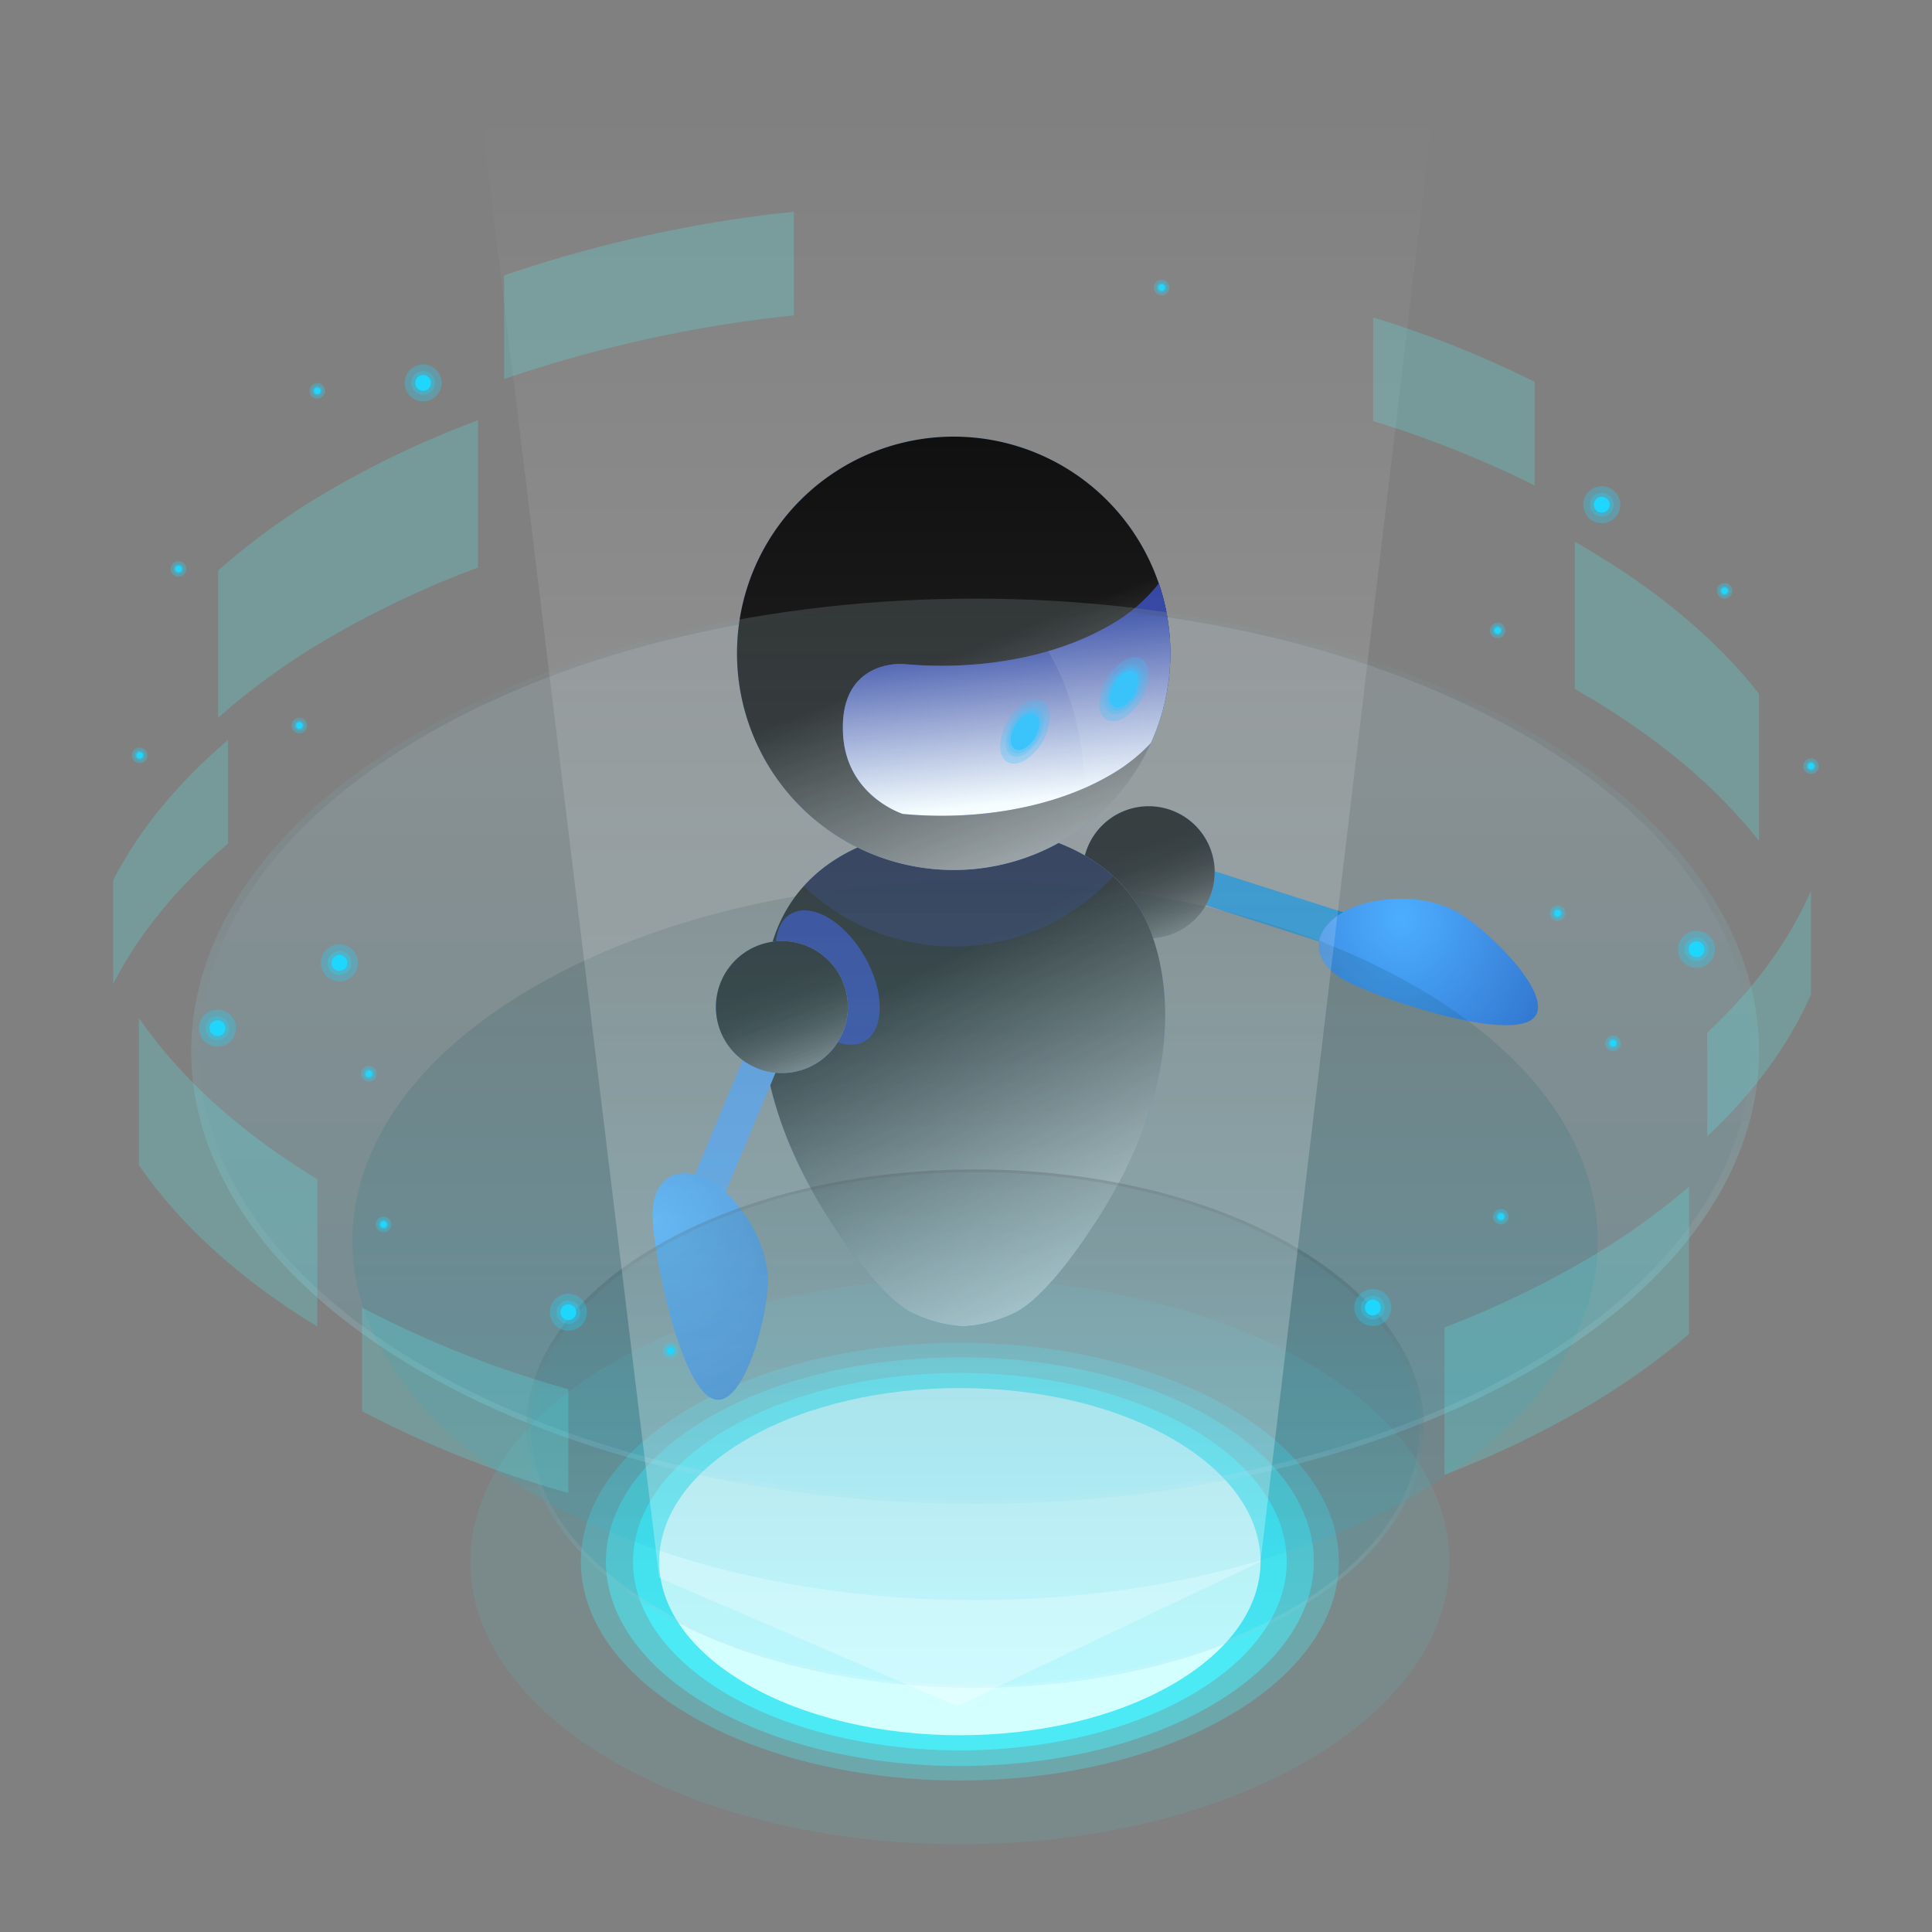 <svg xmlns="http://www.w3.org/2000/svg" xmlns:xlink="http://www.w3.org/1999/xlink" width="600" height="600" viewBox="0 0 600 600">
  <rect x="0" y="0" width="600" height="600" fill="#808080" stroke="none"/>
  <defs>
    <radialGradient id="radial-gradient" cx="0.632" cy="0.317" r="1.057" gradientTransform="matrix(-1, 0, 0, 1, 1.265, 0)" gradientUnits="objectBoundingBox">
      <stop offset="0" stop-color="#5abeff"/>
      <stop offset="1" stop-color="#243aa9"/>
    </radialGradient>
    <linearGradient id="linear-gradient" x1="0.845" y1="1.383" x2="0.428" y2="0.317" gradientUnits="objectBoundingBox">
      <stop offset="0" stop-color="#fff"/>
      <stop offset="0.101" stop-color="#cfcfcf"/>
      <stop offset="0.234" stop-color="#999"/>
      <stop offset="0.368" stop-color="#6a6a6a"/>
      <stop offset="0.5" stop-color="#444"/>
      <stop offset="0.63" stop-color="#262626"/>
      <stop offset="0.758" stop-color="#111"/>
      <stop offset="0.883" stop-color="#040404"/>
      <stop offset="1"/>
    </linearGradient>
    <radialGradient id="radial-gradient-2" cx="0.476" cy="0.261" r="0.813" gradientTransform="matrix(-1.238, 0, 0, 1, 1.06, 0)" xlink:href="#radial-gradient"/>
    <linearGradient id="linear-gradient-2" x1="0.832" y1="1.164" x2="0.452" y2="0.273" gradientUnits="objectBoundingBox">
      <stop offset="0" stop-color="#fff"/>
      <stop offset="0.15" stop-color="#dedede"/>
      <stop offset="0.481" stop-color="#8c8c8c"/>
      <stop offset="0.965" stop-color="#090909"/>
      <stop offset="1"/>
    </linearGradient>
    <radialGradient id="radial-gradient-3" cx="0.632" cy="0.317" r="1.057" xlink:href="#radial-gradient"/>
    <linearGradient id="linear-gradient-3" x1="0.845" y1="1.383" x2="0.501" y2="0.503" gradientUnits="objectBoundingBox">
      <stop offset="0" stop-color="#fff"/>
      <stop offset="1"/>
    </linearGradient>
    <linearGradient id="linear-gradient-4" x1="0.566" y1="0.92" x2="0.467" y2="0.198" gradientUnits="objectBoundingBox">
      <stop offset="0" stop-color="#fff"/>
      <stop offset="1" stop-color="#0a208f"/>
    </linearGradient>
    <radialGradient id="radial-gradient-4" cx="0.349" cy="0.161" r="2.444" gradientTransform="matrix(-0.577, 0, 0, 1, 0.614, 0)" gradientUnits="objectBoundingBox">
      <stop offset="0" stop-color="#40a4ff"/>
      <stop offset="0.505" stop-color="#2767cb"/>
      <stop offset="1" stop-color="#0a208f"/>
    </radialGradient>
    <radialGradient id="radial-gradient-5" cx="0.251" cy="0.204" r="1.857" gradientTransform="matrix(-1.965, 0, 0, 1, 0.505, 0)" gradientUnits="objectBoundingBox">
      <stop offset="0" stop-color="#40a4ff"/>
      <stop offset="1" stop-color="#0a208f"/>
    </radialGradient>
    <radialGradient id="radial-gradient-6" cx="0.632" cy="0.317" r="1.057" xlink:href="#radial-gradient"/>
    <linearGradient id="linear-gradient-5" x1="0.845" y1="1.383" x2="0.428" y2="0.317" xlink:href="#linear-gradient"/>
    <linearGradient id="linear-gradient-6" x1="0.5" y1="0.98" x2="0.5" y2="-0.161" gradientUnits="objectBoundingBox">
      <stop offset="0" stop-color="#1ed6fe"/>
      <stop offset="1" stop-color="#fff"/>
    </linearGradient>
    <linearGradient id="linear-gradient-7" x1="0.5" y1="0.969" x2="0.5" y2="-0.108" xlink:href="#linear-gradient-3"/>
    <linearGradient id="linear-gradient-8" x1="0.5" y1="0.98" x2="0.5" y2="-0.161" gradientUnits="objectBoundingBox">
      <stop offset="0" stop-color="#1ed6fe"/>
      <stop offset="1"/>
    </linearGradient>
    <linearGradient id="linear-gradient-12" x1="0.5" y1="0.01" x2="0.5" y2="1.004" gradientUnits="objectBoundingBox">
      <stop offset="0" stop-color="#fff" stop-opacity="0"/>
      <stop offset="1" stop-color="#fff"/>
    </linearGradient>
    <clipPath id="clip-CPA">
      <rect width="600" height="600"/>
    </clipPath>
  </defs>
  <g id="CPA" clip-path="url(#clip-CPA)">
    <g id="Group_108" data-name="Group 108" transform="translate(35.157 27.247)">
      <path id="Path_527" data-name="Path 527" d="M654.611,486.98c-59.368,34.274-59.368,89.846,0,124.122s155.615,34.274,214.975,0,59.371-89.846,0-124.122S713.976,452.7,654.611,486.98Z" transform="translate(-499.159 -91.302)" fill="#4ceaf5" opacity="0.1"/>
      <path id="Path_528" data-name="Path 528" d="M656.738,488.206c-45.973,26.54-45.973,69.571,0,96.111s120.493,26.54,166.454,0,45.973-69.571,0-96.111S702.7,461.665,656.738,488.206Z" transform="translate(-477.026 -78.523)" fill="#4ceaf5" opacity="0.3"/>
      <path id="Path_529" data-name="Path 529" d="M657.216,488.482c-42.932,24.787-42.932,64.974,0,89.761s112.531,24.785,155.46,0,42.932-64.974,0-89.759S700.145,463.7,657.216,488.482Z" transform="translate(-472.006 -75.625)" fill="#4ceaf5" opacity="0.5"/>
      <ellipse id="Ellipse_2" data-name="Ellipse 2" cx="101.513" cy="58.609" rx="101.513" ry="58.609" transform="translate(161.425 399.13)" fill="#4ceaf5"/>
      <g id="Group_83" data-name="Group 83" transform="translate(167.511 108.354)">
        <rect id="Rectangle_8" data-name="Rectangle 8" width="65.679" height="10.905" transform="translate(226.876 163.143) rotate(-162.268)" fill="#097abe"/>
        <g id="Group_78" data-name="Group 78" transform="translate(133.581 114.777)">
          <path id="Path_530" data-name="Path 530" d="M635.942,429.663a20.494,20.494,0,1,0,20.495-20.492A20.494,20.494,0,0,0,635.942,429.663Z" transform="translate(-635.942 -409.171)" fill="url(#radial-gradient)"/>
          <path id="Path_531" data-name="Path 531" d="M635.942,429.663a20.494,20.494,0,1,0,20.495-20.492A20.494,20.494,0,0,0,635.942,429.663Z" transform="translate(-635.942 -409.171)" fill="url(#linear-gradient)" style="mix-blend-mode: color-dodge;isolation: isolate"/>
        </g>
        <path id="Path_532" data-name="Path 532" d="M704.047,566.55a41.674,41.674,0,0,1-16.214-4.335c-8.018-4.137-18.1-17.35-26.1-29.97-22.454-35.435-23.854-66.874-15.94-88.059s29.6-32.732,58.258-32.732S754.4,423,762.31,444.186s6.51,52.624-15.946,88.059c-8,12.621-18.08,25.833-26.1,29.97A41.7,41.7,0,0,1,704.047,566.55Z" transform="translate(-607.521 -290.243)" fill="url(#radial-gradient-2)"/>
        <path id="Path_533" data-name="Path 533" d="M704.047,566.55a41.674,41.674,0,0,1-16.214-4.335c-8.018-4.137-18.1-17.35-26.1-29.97-22.454-35.435-23.854-66.874-15.94-88.059s29.6-32.732,58.258-32.732S754.4,423,762.31,444.186s6.51,52.624-15.946,88.059c-8,12.621-18.08,25.833-26.1,29.97A41.7,41.7,0,0,1,704.047,566.55Z" transform="translate(-607.521 -290.243)" fill="url(#linear-gradient-2)" style="mix-blend-mode: color-dodge;isolation: isolate"/>
        <path id="Path_534" data-name="Path 534" d="M647.12,429.852c10.806-12,28.254-18.4,49.575-18.4,19.435,0,35.641,5.324,46.539,15.346a67.246,67.246,0,0,1-96.114,3.052Z" transform="translate(-600.169 -290.243)" fill="#0a208f" opacity="0.3" style="mix-blend-mode: multiply;isolation: isolate"/>
        <g id="Group_79" data-name="Group 79" transform="translate(26.219)">
          <path id="Path_535" data-name="Path 535" d="M640.828,435.737a67.289,67.289,0,1,0,67.291-67.291A67.291,67.291,0,0,0,640.828,435.737Z" transform="translate(-640.828 -368.446)" fill="url(#radial-gradient-3)"/>
          <path id="Path_536" data-name="Path 536" d="M640.828,435.737a67.289,67.289,0,1,0,67.291-67.291A67.291,67.291,0,0,0,640.828,435.737Z" transform="translate(-640.828 -368.446)" fill="url(#linear-gradient-3)" style="mix-blend-mode: color-dodge;isolation: isolate"/>
          <path id="Path_537" data-name="Path 537" d="M640.913,431.828c1.218,18.883,18.525,24.356,18.525,24.356,22.6,2.164,46.615-1.79,64.052-11.857a54.383,54.383,0,0,0,13-10.155,67.223,67.223,0,0,0,2.463-49.541,50.818,50.818,0,0,1-15.464,13.114c-17.437,10.07-41.452,14.024-64.052,11.862C659.438,409.608,639.371,408.081,640.913,431.828Z" transform="translate(-607.963 -339.014)" fill="#0a208f"/>
          <path id="Path_538" data-name="Path 538" d="M640.913,431.828c1.218,18.883,18.525,24.356,18.525,24.356,22.6,2.164,46.615-1.79,64.052-11.857a54.383,54.383,0,0,0,13-10.155,67.223,67.223,0,0,0,2.463-49.541,50.818,50.818,0,0,1-15.464,13.114c-17.437,10.07-41.452,14.024-64.052,11.862C659.438,409.608,639.371,408.081,640.913,431.828Z" transform="translate(-607.963 -339.014)" fill="url(#linear-gradient-4)" style="mix-blend-mode: multiply;isolation: isolate"/>
          <path id="Path_539" data-name="Path 539" d="M659.753,397.746a50.818,50.818,0,0,0,15.464-13.114,67.223,67.223,0,0,1-2.463,49.541,54.383,54.383,0,0,1-13,10.155,77.455,77.455,0,0,1-7.362,3.715c-.513-11.065-2.878-28-11.563-42.4A85.869,85.869,0,0,0,659.753,397.746Z" transform="translate(-544.226 -339.014)" fill="#fff" opacity="0.1"/>
        </g>
        <path id="Path_540" data-name="Path 540" d="M607.728,444.314c9.887,5.71,48.312,18.638,58.2,12.93s-12.508-27.9-22.392-33.6-25.92-5.71-35.81,0S597.838,438.606,607.728,444.314Z" transform="translate(-393.407 -275.87)" fill="url(#radial-gradient-4)"/>
        <path id="Path_541" data-name="Path 541" d="M672.849,432.178c0,10.307,7.235,22.834,16.16,27.989s16.16.975,16.16-9.331-7.238-22.834-16.16-27.986S672.849,421.874,672.849,432.178Z" transform="translate(-634.618 -273.533)" fill="#0a208f"/>
        <rect id="Rectangle_9" data-name="Rectangle 9" width="10.904" height="56.843" transform="matrix(-0.923, -0.386, 0.386, -0.923, 18.733, 244.042)" fill="#438be3"/>
        <path id="Path_542" data-name="Path 542" d="M685.177,462.4c0,11.417,8.013,51.156,17.9,56.866s17.908-24.773,17.905-36.193-8.015-25.3-17.905-31.01S685.177,450.979,685.177,462.4Z" transform="translate(-685.177 -220.853)" fill="url(#radial-gradient-5)"/>
        <g id="Group_80" data-name="Group 80" transform="translate(19.663 156.652)">
          <path id="Path_543" data-name="Path 543" d="M676.364,444.518a20.491,20.491,0,1,0,20.49-20.489A20.49,20.49,0,0,0,676.364,444.518Z" transform="translate(-676.364 -424.029)" fill="url(#radial-gradient-6)"/>
          <path id="Path_544" data-name="Path 544" d="M676.364,444.518a20.491,20.491,0,1,0,20.49-20.489A20.49,20.49,0,0,0,676.364,444.518Z" transform="translate(-676.364 -424.029)" fill="url(#linear-gradient-5)" style="mix-blend-mode: color-dodge;isolation: isolate"/>
        </g>
        <g id="Group_81" data-name="Group 81" transform="translate(107.951 81.681)">
          <path id="Path_545" data-name="Path 545" d="M654.119,411.81c0,4.907,3.441,6.9,7.7,4.442a17,17,0,0,0,7.691-13.328c0-4.907-3.441-6.9-7.691-4.444A16.994,16.994,0,0,0,654.119,411.81Z" transform="translate(-654.119 -397.428)" fill="#07b3fa" opacity="0.3" style="mix-blend-mode: color-dodge;isolation: isolate"/>
          <path id="Path_546" data-name="Path 546" d="M654.724,409.4c0,3.816,2.683,5.361,5.986,3.455a13.254,13.254,0,0,0,5.986-10.372c0-3.813-2.686-5.361-5.986-3.452A13.236,13.236,0,0,0,654.724,409.4Z" transform="translate(-653.013 -396.003)" fill="#07b3fa" opacity="0.3" style="mix-blend-mode: color-dodge;isolation: isolate"/>
          <path id="Path_547" data-name="Path 547" d="M655,408.286c0,3.314,2.328,4.659,5.2,3a11.491,11.491,0,0,0,5.2-9c0-3.314-2.328-4.659-5.2-3A11.491,11.491,0,0,0,655,408.286Z" transform="translate(-652.506 -395.348)" fill="#07b3fa" opacity="0.3" style="mix-blend-mode: color-dodge;isolation: isolate"/>
          <path id="Path_548" data-name="Path 548" d="M655.278,407.194c0,2.821,1.981,3.965,4.425,2.556a9.794,9.794,0,0,0,4.425-7.663c0-2.824-1.984-3.968-4.425-2.556A9.787,9.787,0,0,0,655.278,407.194Z" transform="translate(-652.006 -394.704)" fill="#07b3fa" style="mix-blend-mode: color-dodge;isolation: isolate"/>
          <path id="Path_549" data-name="Path 549" d="M655.7,405.505c0,2.06,1.446,2.889,3.227,1.863a7.135,7.135,0,0,0,3.227-5.589c0-2.06-1.446-2.892-3.227-1.863A7.131,7.131,0,0,0,655.7,405.505Z" transform="translate(-651.233 -393.705)" fill="#07b3fa" style="mix-blend-mode: color-dodge;isolation: isolate"/>
          <path id="Path_550" data-name="Path 550" d="M656.032,404.2c0,1.468,1.029,2.063,2.3,1.33a5.081,5.081,0,0,0,2.3-3.985c0-1.468-1.029-2.066-2.3-1.33A5.076,5.076,0,0,0,656.032,404.2Z" transform="translate(-650.638 -392.935)" fill="#07b3fa" style="mix-blend-mode: color-dodge;isolation: isolate"/>
        </g>
        <g id="Group_82" data-name="Group 82" transform="translate(138.682 68.527)">
          <path id="Path_551" data-name="Path 551" d="M643.213,407.143c0,4.907,3.447,6.9,7.7,4.442a17.008,17.008,0,0,0,7.7-13.328c0-4.907-3.444-6.9-7.7-4.447A17.022,17.022,0,0,0,643.213,407.143Z" transform="translate(-643.213 -392.761)" fill="#07b3fa" opacity="0.3" style="mix-blend-mode: color-dodge;isolation: isolate"/>
          <path id="Path_552" data-name="Path 552" d="M643.819,404.728c0,3.819,2.689,5.363,5.986,3.458a13.237,13.237,0,0,0,5.989-10.371c0-3.813-2.686-5.361-5.989-3.453A13.251,13.251,0,0,0,643.819,404.728Z" transform="translate(-642.108 -391.335)" fill="#07b3fa" opacity="0.3" style="mix-blend-mode: color-dodge;isolation: isolate"/>
          <path id="Path_553" data-name="Path 553" d="M644.1,403.619c0,3.314,2.328,4.659,5.2,3a11.486,11.486,0,0,0,5.2-9c0-3.314-2.328-4.659-5.2-3A11.5,11.5,0,0,0,644.1,403.619Z" transform="translate(-641.598 -390.68)" fill="#07b3fa" opacity="0.3" style="mix-blend-mode: color-dodge;isolation: isolate"/>
          <path id="Path_554" data-name="Path 554" d="M644.373,402.53c0,2.818,1.984,3.963,4.422,2.553a9.79,9.79,0,0,0,4.428-7.663c0-2.821-1.984-3.968-4.428-2.556A9.8,9.8,0,0,0,644.373,402.53Z" transform="translate(-641.098 -390.035)" fill="#07b3fa" style="mix-blend-mode: color-dodge;isolation: isolate"/>
          <path id="Path_555" data-name="Path 555" d="M644.8,400.841c0,2.057,1.449,2.889,3.224,1.863a7.128,7.128,0,0,0,3.23-5.592c0-2.06-1.443-2.892-3.23-1.863A7.148,7.148,0,0,0,644.8,400.841Z" transform="translate(-640.325 -389.037)" fill="#07b3fa" style="mix-blend-mode: color-dodge;isolation: isolate"/>
          <path id="Path_556" data-name="Path 556" d="M645.127,399.532c0,1.471,1.029,2.063,2.3,1.33a5.069,5.069,0,0,0,2.3-3.985c0-1.468-1.026-2.066-2.3-1.33A5.084,5.084,0,0,0,645.127,399.532Z" transform="translate(-639.73 -388.267)" fill="#07b3fa" style="mix-blend-mode: color-dodge;isolation: isolate"/>
        </g>
      </g>
      <path id="Path_557" data-name="Path 557" d="M658.24,489.075c-36.464,21.053-36.464,55.189,0,76.242s95.584,21.053,132.048,0,36.464-55.189,0-76.242S694.7,468.022,658.24,489.075Z" transform="translate(-461.325 -69.458)" fill="#d4ffff"/>
      <g id="Group_84" data-name="Group 84" transform="translate(24.209 158.666)">
        <path id="Path_558" data-name="Path 558" d="M647.266,427.469c-95.077,54.893-95.077,143.9,0,198.792s249.229,54.9,344.309,0,95.08-143.9,0-198.795S742.345,372.574,647.266,427.469Z" transform="translate(-575.958 -386.298)" opacity="0.14" fill="url(#linear-gradient-6)"/>
        <path id="Path_559" data-name="Path 559" d="M647.266,427.469c95.08-54.9,249.229-54.9,344.309,0s95.08,143.9,0,198.795-249.229,54.893-344.309,0S552.189,482.362,647.266,427.469Zm1.8,197.752c94.085,54.318,246.616,54.318,340.7,0s94.082-142.391,0-196.709-246.614-54.321-340.7,0S554.99,570.9,649.069,625.221Z" transform="translate(-575.958 -386.298)" opacity="0.14" fill="url(#linear-gradient-7)" style="mix-blend-mode: screen;isolation: isolate"/>
      </g>
      <g id="Group_85" data-name="Group 85" transform="translate(74.289 246.382)">
        <path id="Path_560" data-name="Path 560" d="M650.368,450.123c-75.52,43.6-75.52,114.3,0,157.9s197.963,43.6,273.481,0,75.523-114.3.006-157.9S725.889,406.52,650.368,450.123Z" transform="translate(-593.728 -417.421)" opacity="0.14" fill="url(#linear-gradient-8)" style="mix-blend-mode: screen;isolation: isolate"/>
        <path id="Path_561" data-name="Path 561" d="M650.368,450.123c75.52-43.6,197.963-43.6,273.486,0s75.518,114.3-.006,157.9-197.96,43.6-273.481,0S574.848,493.725,650.368,450.123ZM651.8,607.2c74.731,43.146,195.889,43.146,270.617,0s74.731-113.1,0-156.246-195.886-43.146-270.617,0S577.075,564.051,651.8,607.2Z" transform="translate(-593.728 -417.421)" opacity="0.14" fill="url(#linear-gradient-7)" style="mix-blend-mode: screen;isolation: isolate"/>
      </g>
      <g id="Group_86" data-name="Group 86" transform="translate(128.256 335.937)">
        <path id="Path_562" data-name="Path 562" d="M653.709,472.773c-54.445,31.433-54.445,82.4,0,113.836s142.718,31.433,197.163,0,54.448-82.4,0-113.836S708.154,441.338,653.709,472.773Z" transform="translate(-612.876 -449.197)" opacity="0.14" fill="url(#linear-gradient-8)" style="mix-blend-mode: screen;isolation: isolate"/>
        <path id="Path_563" data-name="Path 563" d="M653.709,472.773c54.445-31.436,142.718-31.436,197.166,0s54.445,82.4,0,113.836-142.718,31.433-197.163,0S599.264,504.206,653.709,472.773Zm1.031,113.238c53.878,31.106,141.224,31.106,195.1,0s53.875-81.538,0-112.641-141.219-31.106-195.1,0S600.868,554.908,654.741,586.012Z" transform="translate(-612.876 -449.197)" opacity="0.14" fill="url(#linear-gradient-7)" style="mix-blend-mode: screen;isolation: isolate"/>
      </g>
      <path id="Path_564" data-name="Path 564" d="M611.566,330H909.044L854.576,787.739l-94.269,44.846-92.474-39.816Z" transform="translate(-498.266 -330)" opacity="0.3" fill="url(#linear-gradient-12)"/>
      <path id="Path_566" data-name="Path 566" d="M734.826,432.495v45.742c12.423,18.122,30.9,35.187,55.411,50.141V482.636C765.724,467.679,747.249,450.617,734.826,432.495Z" transform="translate(-726.847 -143.629)" fill="#51ffff" opacity="0.2"/>
      <path id="Path_567" data-name="Path 567" d="M583.672,494.787v45.742A296.993,296.993,0,0,0,625.7,520.637a221.27,221.27,0,0,0,33.927-23.792V451.1a222.288,222.288,0,0,1-33.927,23.8A297.522,297.522,0,0,1,583.672,494.787Z" transform="translate(-170.232 -109.793)" fill="#51ffff" opacity="0.2"/>
      <path id="Path_568" data-name="Path 568" d="M575.959,380.034v45.731c.521.273,1.032.572,1.556.874,23.908,13.81,42.464,29.528,55.665,46.314v-45.73c-13.2-16.786-31.757-32.5-55.665-46.314C576.991,380.609,576.48,380.307,575.959,380.034Z" transform="translate(-122.048 -239.021)" fill="#51ffff" opacity="0.2"/>
      <path id="Path_569" data-name="Path 569" d="M717.118,413.293v45.73a218.934,218.934,0,0,1,36.244-25.839,298.853,298.853,0,0,1,44.462-20.8V366.641a298.894,298.894,0,0,0-44.462,20.813A218.934,218.934,0,0,0,717.118,413.293Z" transform="translate(-684.527 -263.374)" fill="#51ffff" opacity="0.2"/>
      <path id="Path_570" data-name="Path 570" d="M707.164,464.412v32.183a327.162,327.162,0,0,0,64.086,25.388V489.788A327.156,327.156,0,0,1,707.164,464.412Z" transform="translate(-629.899 -85.593)" fill="#51ffff" opacity="0.2"/>
      <path id="Path_571" data-name="Path 571" d="M570.237,462.579v32.183c14.807-13.846,25.551-28.741,32.23-44.1v-32.18C595.788,433.837,585.044,448.732,570.237,462.579Z" transform="translate(-75.209 -169.107)" fill="#51ffff" opacity="0.2"/>
      <path id="Path_572" data-name="Path 572" d="M744.657,445.432v32.185c7.812-15.27,19.717-29.99,35.683-43.574V401.86C764.374,415.444,752.469,430.165,744.657,445.432Z" transform="translate(-744.657 -199.334)" fill="#51ffff" opacity="0.2"/>
      <path id="Path_573" data-name="Path 573" d="M682.314,363.431v32.183a409.992,409.992,0,0,1,89.99-19.757V343.663A409.191,409.191,0,0,0,682.314,363.431Z" transform="translate(-560.917 -305.156)" fill="#51ffff" opacity="0.2"/>
      <path id="Path_574" data-name="Path 574" d="M600.69,355.312v32.194a326.2,326.2,0,0,1,50.138,19.979v-32.18A324.8,324.8,0,0,0,600.69,355.312Z" transform="translate(-209.397 -283.974)" fill="#51ffff" opacity="0.2"/>
      <g id="Group_87" data-name="Group 87" transform="translate(485.959 261.81)">
        <path id="Path_575" data-name="Path 575" d="M580.811,428.647a5.749,5.749,0,1,0,5.747-5.752A5.749,5.749,0,0,0,580.811,428.647Z" transform="translate(-580.811 -422.895)" fill="#1ed6fe" opacity="0.3" style="mix-blend-mode: color-dodge;isolation: isolate"/>
        <path id="Path_576" data-name="Path 576" d="M581.546,427.314a3.679,3.679,0,1,0,3.678-3.686A3.679,3.679,0,0,0,581.546,427.314Z" transform="translate(-579.477 -421.562)" fill="#1ed6fe" opacity="0.3" style="mix-blend-mode: color-dodge;isolation: isolate"/>
        <path id="Path_577" data-name="Path 577" d="M581.981,426.518a2.45,2.45,0,1,0,2.446-2.452A2.445,2.445,0,0,0,581.981,426.518Z" transform="translate(-578.681 -420.766)" fill="#1ed6fe" style="mix-blend-mode: color-dodge;isolation: isolate"/>
      </g>
      <g id="Group_88" data-name="Group 88" transform="translate(456.549 123.753)">
        <path id="Path_578" data-name="Path 578" d="M591.246,379.662a5.749,5.749,0,1,0,5.747-5.752A5.749,5.749,0,0,0,591.246,379.662Z" transform="translate(-591.246 -373.91)" fill="#1ed6fe" opacity="0.3" style="mix-blend-mode: color-dodge;isolation: isolate"/>
        <path id="Path_579" data-name="Path 579" d="M591.982,378.329a3.678,3.678,0,1,0,3.678-3.686A3.679,3.679,0,0,0,591.982,378.329Z" transform="translate(-589.913 -372.577)" fill="#1ed6fe" opacity="0.3" style="mix-blend-mode: color-dodge;isolation: isolate"/>
        <path id="Path_580" data-name="Path 580" d="M592.416,377.533a2.451,2.451,0,1,0,2.446-2.452A2.447,2.447,0,0,0,592.416,377.533Z" transform="translate(-589.116 -371.781)" fill="#1ed6fe" style="mix-blend-mode: color-dodge;isolation: isolate"/>
      </g>
      <g id="Group_89" data-name="Group 89" transform="translate(90.509 85.926)">
        <path id="Path_581" data-name="Path 581" d="M721.124,366.24a5.749,5.749,0,1,0,5.746-5.752A5.747,5.747,0,0,0,721.124,366.24Z" transform="translate(-721.124 -360.488)" fill="#1ed6fe" opacity="0.3" style="mix-blend-mode: color-dodge;isolation: isolate"/>
        <path id="Path_582" data-name="Path 582" d="M721.86,364.907a3.678,3.678,0,1,0,3.678-3.686A3.681,3.681,0,0,0,721.86,364.907Z" transform="translate(-719.792 -359.155)" fill="#1ed6fe" opacity="0.3" style="mix-blend-mode: color-dodge;isolation: isolate"/>
        <path id="Path_583" data-name="Path 583" d="M722.294,364.111a2.452,2.452,0,1,0,2.449-2.452A2.447,2.447,0,0,0,722.294,364.111Z" transform="translate(-718.997 -358.359)" fill="#1ed6fe" style="mix-blend-mode: color-dodge;isolation: isolate"/>
      </g>
      <g id="Group_90" data-name="Group 90" transform="translate(26.634 286.318)">
        <path id="Path_584" data-name="Path 584" d="M743.788,437.34a5.749,5.749,0,1,0,5.749-5.749A5.752,5.752,0,0,0,743.788,437.34Z" transform="translate(-743.788 -431.591)" fill="#1ed6fe" opacity="0.3" style="mix-blend-mode: color-dodge;isolation: isolate"/>
        <path id="Path_585" data-name="Path 585" d="M744.523,436.008a3.678,3.678,0,1,0,3.678-3.684A3.68,3.68,0,0,0,744.523,436.008Z" transform="translate(-742.452 -430.258)" fill="#1ed6fe" opacity="0.3" style="mix-blend-mode: color-dodge;isolation: isolate"/>
        <path id="Path_586" data-name="Path 586" d="M744.958,435.211a2.451,2.451,0,1,0,2.449-2.449A2.449,2.449,0,0,0,744.958,435.211Z" transform="translate(-741.658 -429.462)" fill="#1ed6fe" style="mix-blend-mode: color-dodge;isolation: isolate"/>
      </g>
      <g id="Group_91" data-name="Group 91" transform="translate(64.504 266.035)">
        <path id="Path_587" data-name="Path 587" d="M730.351,430.146a5.749,5.749,0,1,0,5.747-5.752A5.749,5.749,0,0,0,730.351,430.146Z" transform="translate(-730.351 -424.394)" fill="#1ed6fe" opacity="0.3" style="mix-blend-mode: color-dodge;isolation: isolate"/>
        <path id="Path_588" data-name="Path 588" d="M731.087,428.812a3.678,3.678,0,1,0,3.678-3.684A3.68,3.68,0,0,0,731.087,428.812Z" transform="translate(-729.018 -423.059)" fill="#1ed6fe" opacity="0.3" style="mix-blend-mode: color-dodge;isolation: isolate"/>
        <path id="Path_589" data-name="Path 589" d="M731.521,428.015a2.452,2.452,0,1,0,2.449-2.449A2.449,2.449,0,0,0,731.521,428.015Z" transform="translate(-728.223 -422.263)" fill="#1ed6fe" style="mix-blend-mode: color-dodge;isolation: isolate"/>
      </g>
      <g id="Group_92" data-name="Group 92" transform="translate(135.605 374.521)">
        <path id="Path_590" data-name="Path 590" d="M705.123,468.642a5.749,5.749,0,1,0,5.744-5.755A5.748,5.748,0,0,0,705.123,468.642Z" transform="translate(-705.123 -462.887)" fill="#1ed6fe" opacity="0.3" style="mix-blend-mode: color-dodge;isolation: isolate"/>
        <path id="Path_591" data-name="Path 591" d="M705.859,467.307a3.678,3.678,0,1,0,3.675-3.686A3.676,3.676,0,0,0,705.859,467.307Z" transform="translate(-703.79 -461.552)" fill="#1ed6fe" opacity="0.3" style="mix-blend-mode: color-dodge;isolation: isolate"/>
        <path id="Path_592" data-name="Path 592" d="M706.293,466.511a2.452,2.452,0,1,0,2.446-2.452A2.448,2.448,0,0,0,706.293,466.511Z" transform="translate(-702.996 -460.756)" fill="#1ed6fe" style="mix-blend-mode: color-dodge;isolation: isolate"/>
      </g>
      <g id="Group_93" data-name="Group 93" transform="translate(385.434 373.07)">
        <path id="Path_593" data-name="Path 593" d="M616.479,468.124a5.749,5.749,0,1,0,5.747-5.752A5.747,5.747,0,0,0,616.479,468.124Z" transform="translate(-616.479 -462.372)" fill="#1ed6fe" opacity="0.3" style="mix-blend-mode: color-dodge;isolation: isolate"/>
        <path id="Path_594" data-name="Path 594" d="M617.215,466.791a3.678,3.678,0,1,0,3.678-3.686A3.679,3.679,0,0,0,617.215,466.791Z" transform="translate(-615.146 -461.039)" fill="#1ed6fe" opacity="0.3" style="mix-blend-mode: color-dodge;isolation: isolate"/>
        <path id="Path_595" data-name="Path 595" d="M617.649,465.995a2.452,2.452,0,1,0,2.449-2.452A2.447,2.447,0,0,0,617.649,465.995Z" transform="translate(-614.351 -460.243)" fill="#1ed6fe" style="mix-blend-mode: color-dodge;isolation: isolate"/>
      </g>
      <g id="Group_94" data-name="Group 94" transform="translate(463.347 294.325)">
        <path id="Path_596" data-name="Path 596" d="M591.192,436.856a2.427,2.427,0,1,0,2.427-2.424A2.427,2.427,0,0,0,591.192,436.856Z" transform="translate(-591.192 -434.432)" fill="#1ed6fe" opacity="0.3" style="mix-blend-mode: color-dodge;isolation: isolate"/>
        <path id="Path_597" data-name="Path 597" d="M591.5,436.294a1.553,1.553,0,1,0,1.553-1.553A1.552,1.552,0,0,0,591.5,436.294Z" transform="translate(-590.628 -433.87)" fill="#1ed6fe" opacity="0.3" style="mix-blend-mode: color-dodge;isolation: isolate"/>
        <path id="Path_598" data-name="Path 598" d="M591.686,435.958a1.033,1.033,0,1,0,1.032-1.032A1.031,1.031,0,0,0,591.686,435.958Z" transform="translate(-590.291 -433.534)" fill="#1ed6fe" style="mix-blend-mode: color-dodge;isolation: isolate"/>
      </g>
      <g id="Group_95" data-name="Group 95" transform="translate(498.004 153.814)">
        <path id="Path_599" data-name="Path 599" d="M578.9,387a2.425,2.425,0,1,0,2.424-2.427A2.426,2.426,0,0,0,578.9,387Z" transform="translate(-578.896 -384.576)" fill="#1ed6fe" opacity="0.3" style="mix-blend-mode: color-dodge;isolation: isolate"/>
        <path id="Path_600" data-name="Path 600" d="M579.206,386.439a1.552,1.552,0,1,0,1.55-1.553A1.55,1.55,0,0,0,579.206,386.439Z" transform="translate(-578.332 -384.012)" fill="#1ed6fe" opacity="0.3" style="mix-blend-mode: color-dodge;isolation: isolate"/>
        <path id="Path_601" data-name="Path 601" d="M579.389,386.1a1.034,1.034,0,1,0,1.031-1.034A1.033,1.033,0,0,0,579.389,386.1Z" transform="translate(-577.997 -383.678)" fill="#1ed6fe" style="mix-blend-mode: color-dodge;isolation: isolate"/>
      </g>
      <g id="Group_96" data-name="Group 96" transform="translate(524.835 208.253)">
        <path id="Path_602" data-name="Path 602" d="M569.376,406.319a2.425,2.425,0,1,0,2.424-2.427A2.424,2.424,0,0,0,569.376,406.319Z" transform="translate(-569.376 -403.892)" fill="#1ed6fe" opacity="0.3" style="mix-blend-mode: color-dodge;isolation: isolate"/>
        <path id="Path_603" data-name="Path 603" d="M569.686,405.757a1.553,1.553,0,1,0,1.553-1.556A1.554,1.554,0,0,0,569.686,405.757Z" transform="translate(-568.815 -403.33)" fill="#1ed6fe" opacity="0.3" style="mix-blend-mode: color-dodge;isolation: isolate"/>
        <path id="Path_604" data-name="Path 604" d="M569.87,405.42a1.033,1.033,0,1,0,1.032-1.034A1.031,1.031,0,0,0,569.87,405.42Z" transform="translate(-568.478 -402.994)" fill="#1ed6fe" style="mix-blend-mode: color-dodge;isolation: isolate"/>
      </g>
      <g id="Group_97" data-name="Group 97" transform="translate(427.512 166.105)">
        <path id="Path_605" data-name="Path 605" d="M603.908,391.364a2.425,2.425,0,1,0,2.427-2.427A2.427,2.427,0,0,0,603.908,391.364Z" transform="translate(-603.908 -388.937)" fill="#1ed6fe" opacity="0.3" style="mix-blend-mode: color-dodge;isolation: isolate"/>
        <path id="Path_606" data-name="Path 606" d="M604.217,390.8a1.553,1.553,0,1,0,1.553-1.556A1.553,1.553,0,0,0,604.217,390.8Z" transform="translate(-603.343 -388.375)" fill="#1ed6fe" opacity="0.3" style="mix-blend-mode: color-dodge;isolation: isolate"/>
        <path id="Path_607" data-name="Path 607" d="M604.4,390.463a1.034,1.034,0,1,0,1.034-1.031A1.033,1.033,0,0,0,604.4,390.463Z" transform="translate(-603.009 -388.037)" fill="#1ed6fe" style="mix-blend-mode: color-dodge;isolation: isolate"/>
      </g>
      <g id="Group_98" data-name="Group 98" transform="translate(446.133 253.933)">
        <path id="Path_608" data-name="Path 608" d="M597.3,422.524a2.425,2.425,0,1,0,2.424-2.424A2.426,2.426,0,0,0,597.3,422.524Z" transform="translate(-597.301 -420.1)" fill="#1ed6fe" opacity="0.3" style="mix-blend-mode: color-dodge;isolation: isolate"/>
        <path id="Path_609" data-name="Path 609" d="M597.611,421.962a1.551,1.551,0,1,0,1.55-1.553A1.552,1.552,0,0,0,597.611,421.962Z" transform="translate(-596.738 -419.538)" fill="#1ed6fe" opacity="0.3" style="mix-blend-mode: color-dodge;isolation: isolate"/>
        <path id="Path_610" data-name="Path 610" d="M597.794,421.626a1.034,1.034,0,1,0,1.032-1.032A1.033,1.033,0,0,0,597.794,421.626Z" transform="translate(-596.402 -419.202)" fill="#1ed6fe" style="mix-blend-mode: color-dodge;isolation: isolate"/>
      </g>
      <g id="Group_99" data-name="Group 99" transform="translate(60.966 91.7)">
        <path id="Path_611" data-name="Path 611" d="M733.965,364.964a2.425,2.425,0,1,0,2.424-2.427A2.426,2.426,0,0,0,733.965,364.964Z" transform="translate(-733.965 -362.537)" fill="#1ed6fe" opacity="0.3" style="mix-blend-mode: color-dodge;isolation: isolate"/>
        <path id="Path_612" data-name="Path 612" d="M734.275,364.4a1.553,1.553,0,1,0,1.553-1.556A1.557,1.557,0,0,0,734.275,364.4Z" transform="translate(-733.404 -361.975)" fill="#1ed6fe" opacity="0.3" style="mix-blend-mode: color-dodge;isolation: isolate"/>
        <path id="Path_613" data-name="Path 613" d="M734.458,364.064a1.034,1.034,0,1,0,1.031-1.032A1.031,1.031,0,0,0,734.458,364.064Z" transform="translate(-733.066 -361.637)" fill="#1ed6fe" style="mix-blend-mode: color-dodge;isolation: isolate"/>
      </g>
      <g id="Group_100" data-name="Group 100" transform="translate(55.372 195.649)">
        <path id="Path_614" data-name="Path 614" d="M735.949,401.847a2.427,2.427,0,1,0,2.427-2.427A2.424,2.424,0,0,0,735.949,401.847Z" transform="translate(-735.949 -399.42)" fill="#1ed6fe" opacity="0.3" style="mix-blend-mode: color-dodge;isolation: isolate"/>
        <path id="Path_615" data-name="Path 615" d="M736.259,401.285a1.553,1.553,0,1,0,1.553-1.556A1.554,1.554,0,0,0,736.259,401.285Z" transform="translate(-735.385 -398.858)" fill="#1ed6fe" opacity="0.3" style="mix-blend-mode: color-dodge;isolation: isolate"/>
        <path id="Path_616" data-name="Path 616" d="M736.443,400.948a1.034,1.034,0,1,0,1.034-1.034A1.035,1.035,0,0,0,736.443,400.948Z" transform="translate(-735.051 -398.522)" fill="#1ed6fe" style="mix-blend-mode: color-dodge;isolation: isolate"/>
      </g>
      <g id="Group_101" data-name="Group 101" transform="translate(5.794 204.905)">
        <path id="Path_617" data-name="Path 617" d="M753.541,405.131a2.425,2.425,0,1,0,2.424-2.427A2.422,2.422,0,0,0,753.541,405.131Z" transform="translate(-753.541 -402.704)" fill="#1ed6fe" opacity="0.3" style="mix-blend-mode: color-dodge;isolation: isolate"/>
        <path id="Path_618" data-name="Path 618" d="M753.851,404.569a1.551,1.551,0,1,0,1.55-1.556A1.55,1.55,0,0,0,753.851,404.569Z" transform="translate(-752.977 -402.142)" fill="#1ed6fe" opacity="0.3" style="mix-blend-mode: color-dodge;isolation: isolate"/>
        <path id="Path_619" data-name="Path 619" d="M754.034,404.232a1.036,1.036,0,1,0,1.034-1.034A1.035,1.035,0,0,0,754.034,404.232Z" transform="translate(-752.644 -401.806)" fill="#1ed6fe" style="mix-blend-mode: color-dodge;isolation: isolate"/>
      </g>
      <g id="Group_102" data-name="Group 102" transform="translate(76.983 303.792)">
        <path id="Path_620" data-name="Path 620" d="M728.282,440.218a2.425,2.425,0,1,0,2.424-2.427A2.423,2.423,0,0,0,728.282,440.218Z" transform="translate(-728.282 -437.791)" fill="#1ed6fe" opacity="0.3" style="mix-blend-mode: color-dodge;isolation: isolate"/>
        <path id="Path_621" data-name="Path 621" d="M728.592,439.656a1.551,1.551,0,1,0,1.55-1.556A1.552,1.552,0,0,0,728.592,439.656Z" transform="translate(-727.718 -437.229)" fill="#1ed6fe" opacity="0.3" style="mix-blend-mode: color-dodge;isolation: isolate"/>
        <path id="Path_622" data-name="Path 622" d="M728.775,439.319a1.034,1.034,0,1,0,1.031-1.034A1.033,1.033,0,0,0,728.775,439.319Z" transform="translate(-727.383 -436.893)" fill="#1ed6fe" style="mix-blend-mode: color-dodge;isolation: isolate"/>
      </g>
      <g id="Group_103" data-name="Group 103" transform="translate(17.84 147.033)">
        <path id="Path_623" data-name="Path 623" d="M749.266,384.6a2.427,2.427,0,1,0,2.426-2.427A2.426,2.426,0,0,0,749.266,384.6Z" transform="translate(-749.266 -382.17)" fill="#1ed6fe" opacity="0.3" style="mix-blend-mode: color-dodge;isolation: isolate"/>
        <path id="Path_624" data-name="Path 624" d="M749.576,384.035a1.551,1.551,0,1,0,1.55-1.556A1.551,1.551,0,0,0,749.576,384.035Z" transform="translate(-748.7 -381.608)" fill="#1ed6fe" opacity="0.3" style="mix-blend-mode: color-dodge;isolation: isolate"/>
        <path id="Path_625" data-name="Path 625" d="M749.76,383.7a1.034,1.034,0,1,0,1.034-1.034A1.035,1.035,0,0,0,749.76,383.7Z" transform="translate(-748.368 -381.272)" fill="#1ed6fe" style="mix-blend-mode: color-dodge;isolation: isolate"/>
      </g>
      <g id="Group_104" data-name="Group 104" transform="translate(323.174 59.63)">
        <path id="Path_626" data-name="Path 626" d="M640.929,353.585a2.425,2.425,0,1,0,2.424-2.427A2.424,2.424,0,0,0,640.929,353.585Z" transform="translate(-640.929 -351.158)" fill="#1ed6fe" opacity="0.3" style="mix-blend-mode: color-dodge;isolation: isolate"/>
        <path id="Path_627" data-name="Path 627" d="M641.239,353.023a1.551,1.551,0,1,0,1.55-1.556A1.552,1.552,0,0,0,641.239,353.023Z" transform="translate(-640.365 -350.596)" fill="#1ed6fe" opacity="0.3" style="mix-blend-mode: color-dodge;isolation: isolate"/>
        <path id="Path_628" data-name="Path 628" d="M641.423,352.686a1.034,1.034,0,1,0,1.034-1.034A1.035,1.035,0,0,0,641.423,352.686Z" transform="translate(-640.033 -350.26)" fill="#1ed6fe" style="mix-blend-mode: color-dodge;isolation: isolate"/>
      </g>
      <g id="Group_105" data-name="Group 105" transform="translate(81.543 350.599)">
        <path id="Path_629" data-name="Path 629" d="M726.663,456.826a2.427,2.427,0,1,0,2.427-2.427A2.426,2.426,0,0,0,726.663,456.826Z" transform="translate(-726.663 -454.399)" fill="#1ed6fe" opacity="0.3" style="mix-blend-mode: color-dodge;isolation: isolate"/>
        <path id="Path_630" data-name="Path 630" d="M726.973,456.264a1.553,1.553,0,1,0,1.553-1.556A1.554,1.554,0,0,0,726.973,456.264Z" transform="translate(-726.099 -453.837)" fill="#1ed6fe" opacity="0.3" style="mix-blend-mode: color-dodge;isolation: isolate"/>
        <path id="Path_631" data-name="Path 631" d="M727.157,455.927a1.034,1.034,0,1,0,1.034-1.034A1.035,1.035,0,0,0,727.157,455.927Z" transform="translate(-725.765 -453.501)" fill="#1ed6fe" style="mix-blend-mode: color-dodge;isolation: isolate"/>
      </g>
      <g id="Group_106" data-name="Group 106" transform="translate(428.546 348.173)">
        <path id="Path_632" data-name="Path 632" d="M603.54,455.965a2.427,2.427,0,1,0,2.424-2.427A2.426,2.426,0,0,0,603.54,455.965Z" transform="translate(-603.54 -453.538)" fill="#1ed6fe" opacity="0.3" style="mix-blend-mode: color-dodge;isolation: isolate"/>
        <path id="Path_633" data-name="Path 633" d="M603.85,455.4a1.553,1.553,0,1,0,1.55-1.556A1.552,1.552,0,0,0,603.85,455.4Z" transform="translate(-602.977 -452.976)" fill="#1ed6fe" opacity="0.3" style="mix-blend-mode: color-dodge;isolation: isolate"/>
        <path id="Path_634" data-name="Path 634" d="M604.034,455.066a1.034,1.034,0,1,0,1.032-1.034A1.033,1.033,0,0,0,604.034,455.066Z" transform="translate(-602.642 -452.64)" fill="#1ed6fe" style="mix-blend-mode: color-dodge;isolation: isolate"/>
      </g>
      <g id="Group_107" data-name="Group 107" transform="translate(170.679 389.777)">
        <path id="Path_635" data-name="Path 635" d="M695.037,470.727a2.425,2.425,0,1,0,2.427-2.427A2.427,2.427,0,0,0,695.037,470.727Z" transform="translate(-695.037 -468.3)" fill="#1ed6fe" opacity="0.3" style="mix-blend-mode: color-dodge;isolation: isolate"/>
        <path id="Path_636" data-name="Path 636" d="M695.346,470.163a1.553,1.553,0,1,0,1.553-1.553A1.553,1.553,0,0,0,695.346,470.163Z" transform="translate(-694.473 -467.736)" fill="#1ed6fe" opacity="0.3" style="mix-blend-mode: color-dodge;isolation: isolate"/>
        <path id="Path_637" data-name="Path 637" d="M695.53,469.827a1.034,1.034,0,1,0,1.034-1.032A1.033,1.033,0,0,0,695.53,469.827Z" transform="translate(-694.138 -467.4)" fill="#1ed6fe" style="mix-blend-mode: color-dodge;isolation: isolate"/>
      </g>
    </g>
  </g>
</svg>
